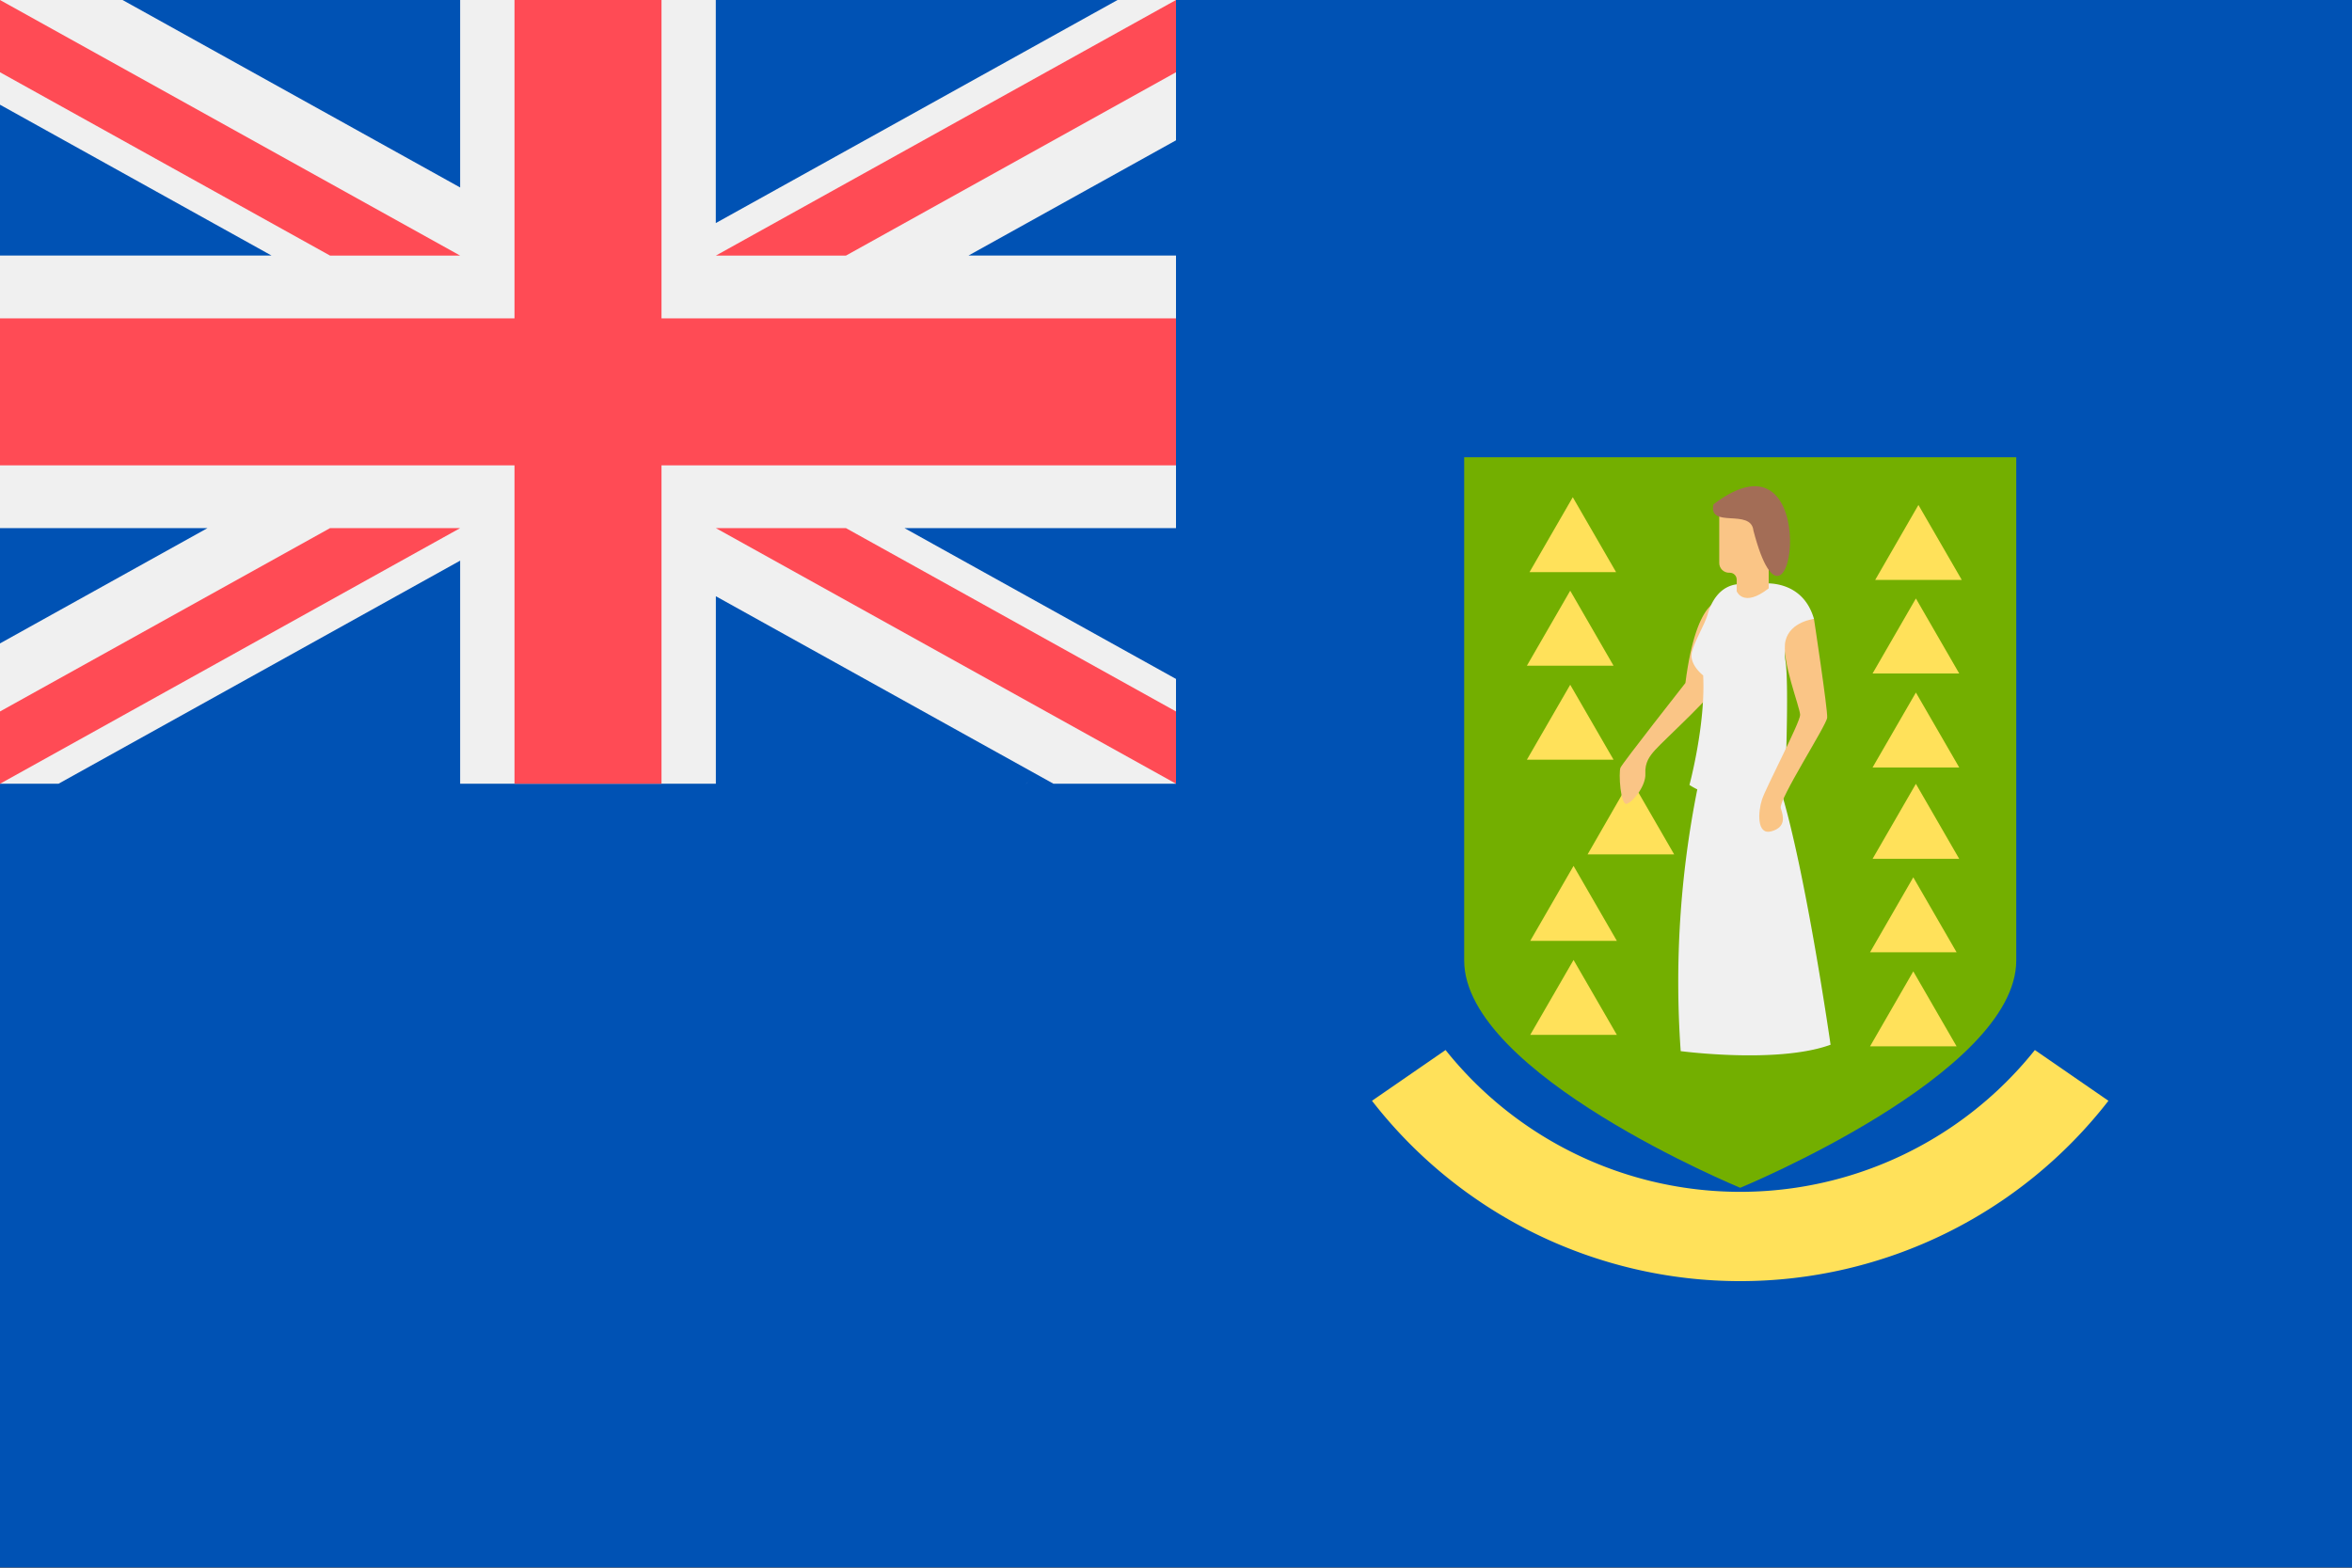 <svg xmlns="http://www.w3.org/2000/svg" width="18" height="12" fill="none" viewBox="0 0 36 24"><rect x="0" y="0" width="36" height="24" fill="#333333" stroke="none"/><g clip-path="url(#a)"><path fill="#0052B4" d="M36 0H0v23.996h36V0Z"/><path fill="#F0F0F0" d="m15.708 11.998.057-.065-.058.065Z"/><path fill="#F0F0F0" d="M18 0v2.148l-3.176 1.764H18v4.173h-4.156L18 10.394v1.604h-1.876l-5.167-2.87v2.87H7.043V8.583L.896 11.998H0V9.85l3.176-1.765H0V3.912h4.156L0 1.603V0h1.876l5.167 2.87V0h3.913v3.415L17.105 0H18Z"/><path fill="#FF4B55" d="M10.125 0h-2.25v4.874H0v2.25h7.875v4.874h2.25V7.124H18v-2.25h-7.875V0Z"/><path fill="#FF4B55" d="M10.957 8.085 18 11.998v-1.106l-5.052-2.807h-1.992ZM5.052 8.085 0 10.892v1.107l7.043-3.914H5.052ZM12.948 3.913 18 1.106V0l-7.043 3.913h1.991ZM7.043 3.913 0 0v1.106l5.052 2.807h1.991Z"/><path fill="#73AF00" d="M26.636 7h-4.225v7.704c0 1.74 4.225 3.48 4.225 3.48s4.225-1.74 4.225-3.48V7h-4.225Z"/><path fill="#FFE15A" d="M24.961 11.931 24.3 13.08h1.325l-.663-1.148Z"/><path fill="#FAC586" d="M26.367 9.195s-.394-.116-.57 1.261c0 0-.963 1.225-.994 1.297-.03.073-.002.593.101.552.104-.042.29-.283.28-.459-.01-.176.069-.274.147-.362.148-.166.979-.917 1.01-1.082.031-.166.026-1.207.026-1.207Z"/><path fill="#F0F0F0" d="M27.26 12.11c.02-.006.039-.008.06-.015 0 0 .07-1.631.007-1.988-.062-.358.438-.632.438-.632-.179-.621-.787-.541-.787-.541s-.062-.016-.365.008c-.303.023-.427.295-.474.458-.046.163-.186.38-.24.575-.055.194.17.365.17.365.039.753-.21 1.677-.21 1.677s.043.03.12.068a15.03 15.03 0 0 0-.254 4.007s1.486.197 2.294-.098c0 0-.376-2.628-.759-3.884Z"/><path fill="#FAC586" d="M26.315 7.873v.746c0 .082.067.149.149.149h.013c.058 0 .105.047.105.105v.178s.1.261.49-.044V7.878l-.757-.005Z"/><path fill="#A36D56" d="M26.227 7.72c-.087.38.575.057.611.402.579 2.226 1.119-1.72-.61-.402Z"/><path fill="#FAC586" d="M27.765 9.475s.212 1.396.202 1.512c-.01.119-.751 1.263-.71 1.387.042.125.083.29-.145.353-.227.062-.204-.302-.142-.489.062-.186.583-1.179.583-1.293 0-.114-.296-.849-.223-1.139.072-.29.435-.331.435-.331Z"/><path fill="#FFE15A" d="M26.636 19.613a7.135 7.135 0 0 0 5.636-2.761l-1.126-.777a5.77 5.77 0 0 1-9.02 0L21 16.852a7.135 7.135 0 0 0 5.636 2.761ZM24.073 7.612l-.662 1.147h1.325l-.663-1.147ZM24.034 9.043l-.663 1.148h1.326l-.663-1.148ZM24.034 10.483l-.663 1.147h1.326l-.663-1.147ZM24.085 13.256l-.663 1.148h1.326l-.663-1.148ZM24.085 14.696l-.663 1.147h1.326l-.663-1.147ZM29.364 7.73l-.662 1.148h1.325l-.663-1.147ZM29.325 9.162l-.663 1.148h1.326l-.663-1.148ZM29.325 10.602l-.663 1.147h1.326l-.663-1.147ZM29.325 12l-.663 1.148h1.326L29.325 12ZM29.285 13.431l-.662 1.148h1.325l-.663-1.148ZM29.285 14.871l-.662 1.148h1.325l-.663-1.148Z"/></g><defs><clipPath id="a"><path fill="#fff" d="M0 0h36v23.996H0z"/></clipPath></defs></svg>